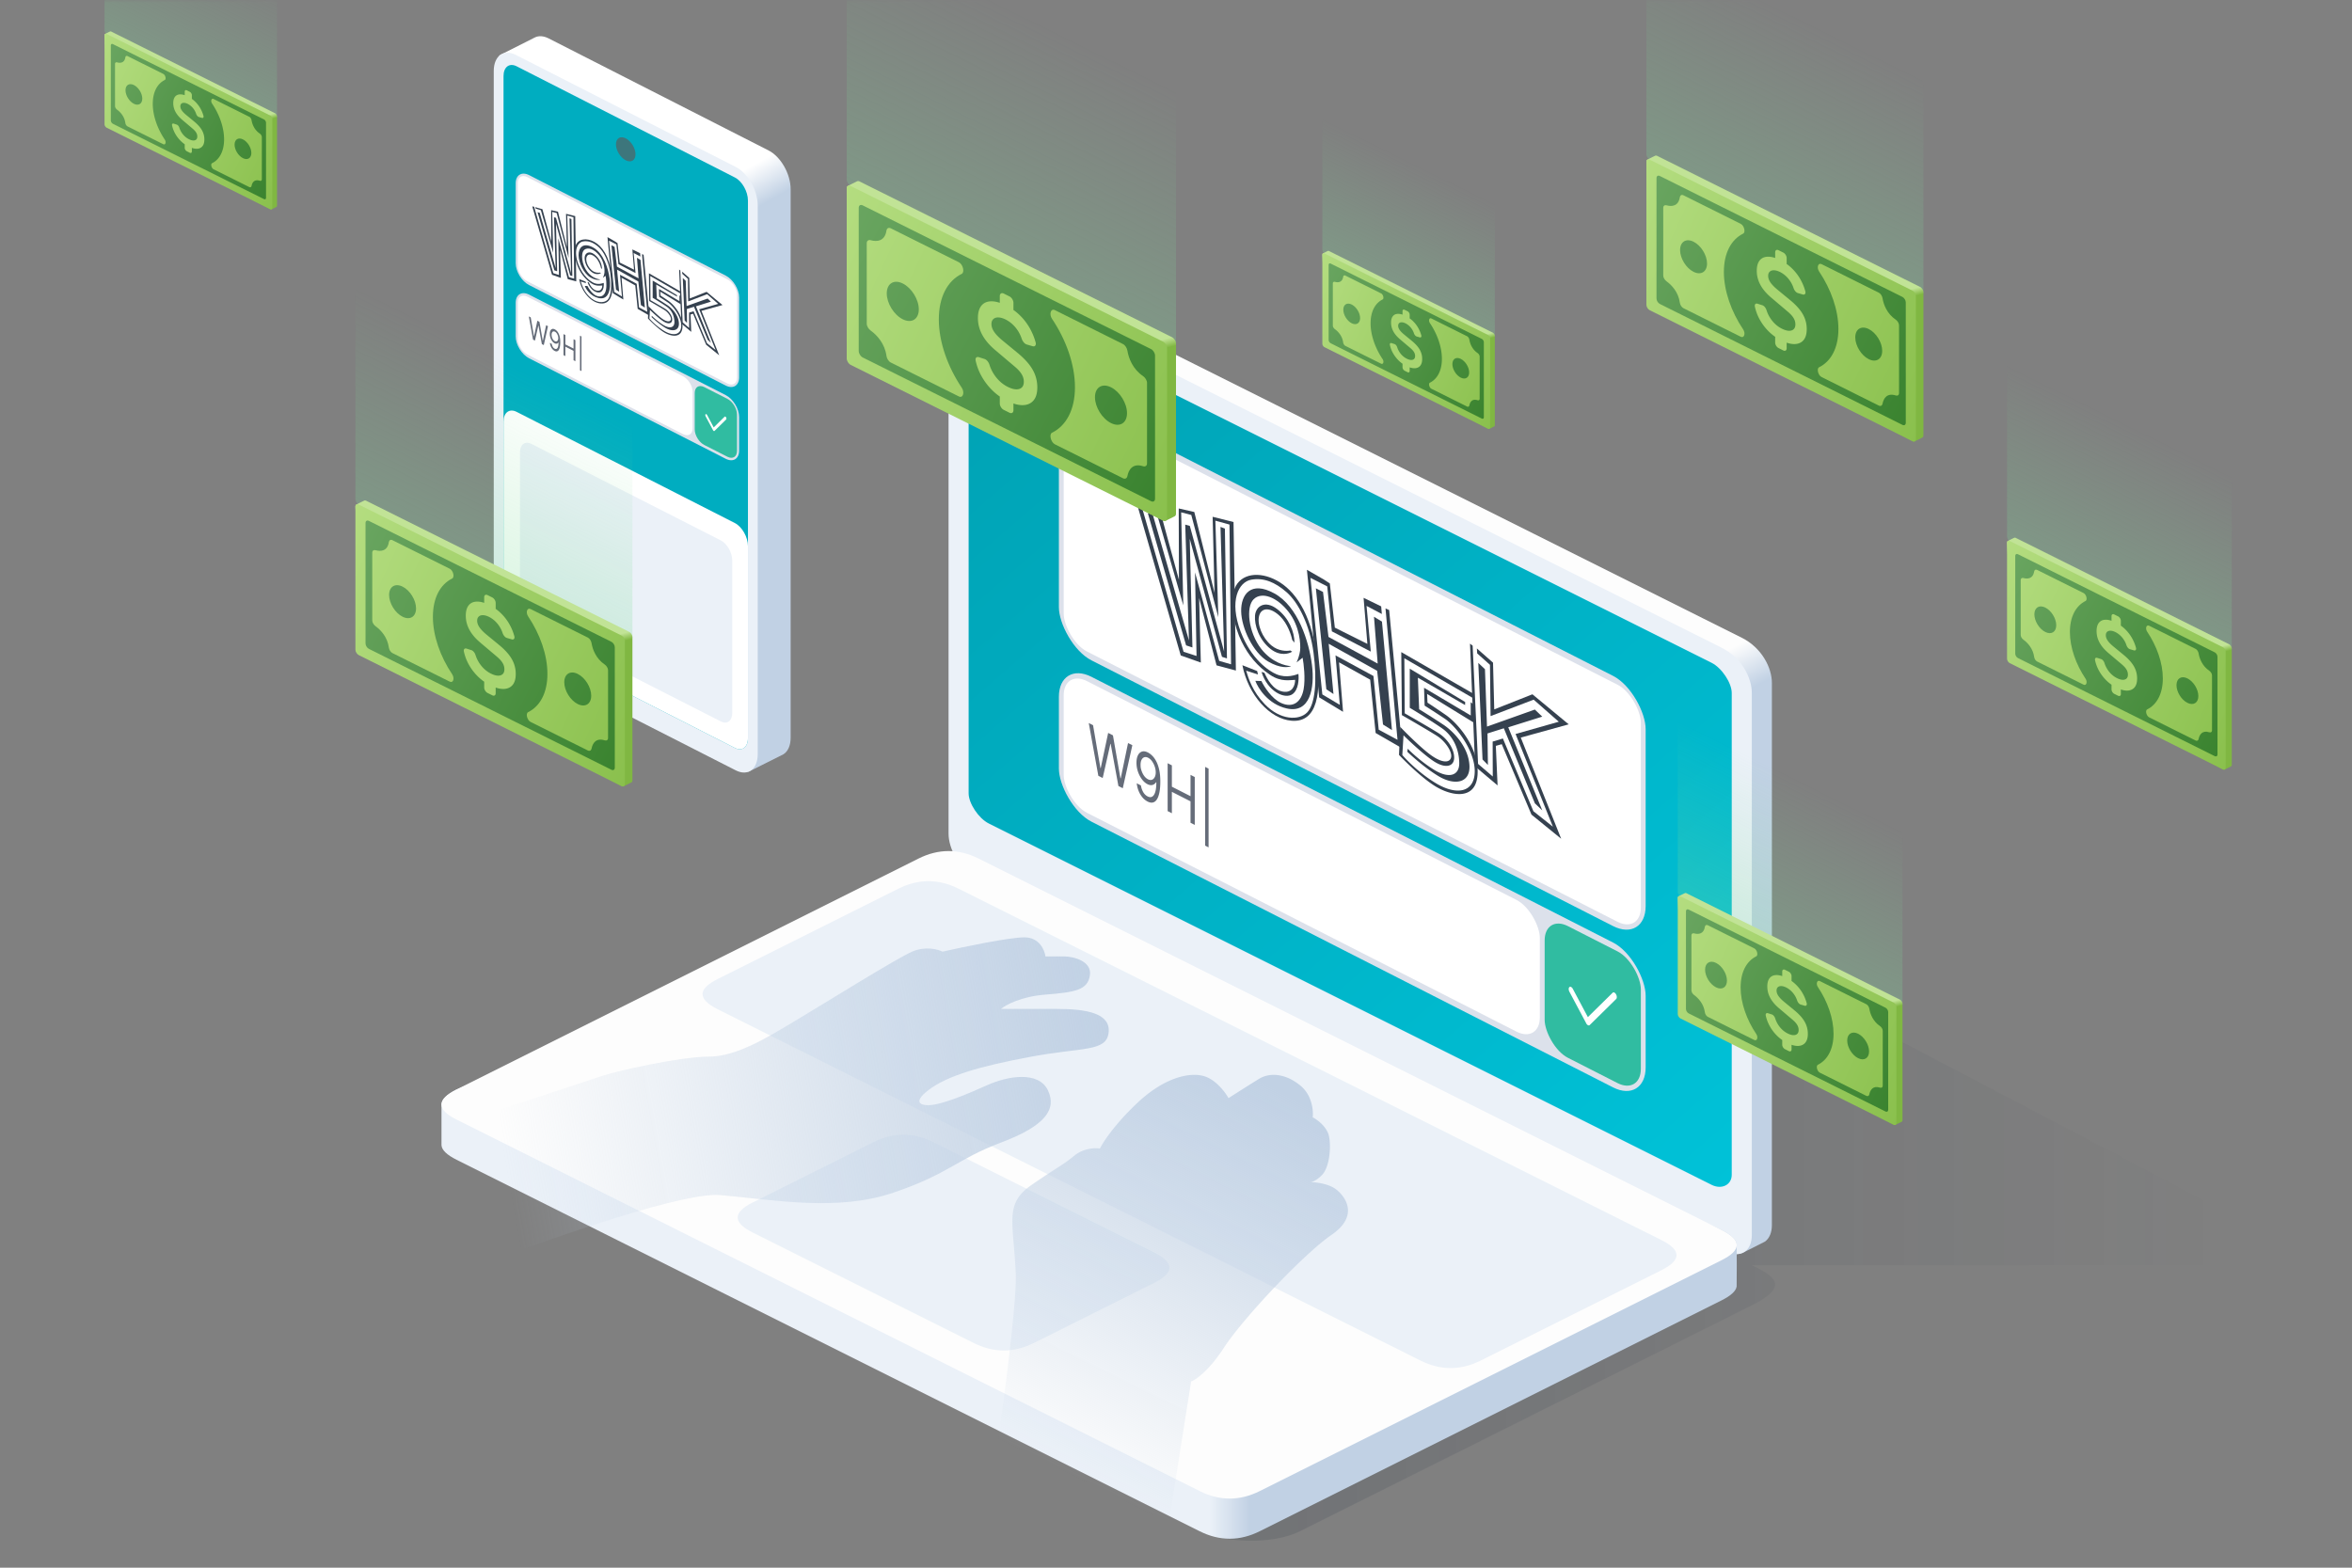 <svg xmlns="http://www.w3.org/2000/svg" width="450" height="300" fill="none"><rect width="100%" height="100%" fill="#808080" stroke="none"/><mask id="a" width="450" height="300" x="0" y="0" maskUnits="userSpaceOnUse" style="mask-type:alpha"><rect width="450" height="300" fill="#000" rx="10"/></mask><g mask="url(#a)"><path fill="url(#b)" d="M253 22.291c0-.248.18-.359.401-.248l32.198 16.054c.221.11.401.4.401.648v25.56c0 .247-.18.358-.401.248l-32.198-16.055a.8.8 0 0 1-.401-.648V22.29z"/><path fill="url(#c)" d="M253 48.747c0-.115.039-.201.103-.248.02-.016.939-.475.964-.483a.32.32 0 0 1 .231.034l31.301 15.606c.221.11.401.4.401.648v17.04c0 .115-.039.2-.103.248-.021.016-.941.475-.967.483a.32.32 0 0 1-.228-.035l-30.404-16.054a.79.79 0 0 1-.401-.648z"/><path fill="url(#d)" d="M253 48.747c0-.248.18-.36.401-.249l31.301 15.606c.222.11.401.401.401.649v17.039c0 .248-.179.359-.401.248l-31.301-15.606a.8.8 0 0 1-.401-.648z"/><path fill="url(#e)" d="M260.223 60.867c0 .991-.718 1.436-1.605.994-.886-.442-1.605-1.603-1.605-2.594s.719-1.435 1.605-.993c.887.442 1.605 1.603 1.605 2.593"/><path fill="url(#f)" d="M281.09 71.271c0 .991-.718 1.436-1.605.994-.886-.442-1.605-1.604-1.605-2.594s.719-1.436 1.605-.994c.887.442 1.605 1.604 1.605 2.594"/><path fill="url(#g)" fill-rule="evenodd" d="M254.605 65.69a.8.8 0 0 1-.401-.65V50.693c0-.248.18-.359.401-.248l28.893 14.405c.222.11.401.4.401.648v14.35c0 .247-.179.358-.401.248zm18.971 7.54c-.313.154-.128.957.29 1.165l6.823 3.402c.222.11.399-.002.442-.224.12-.633.535-1.314 1.566-.983.218.07.4-.035.4-.283v-8.07c0-.248-.182-.535-.4-.683-1.031-.696-1.446-1.79-1.566-2.543-.043-.264-.22-.555-.442-.666l-6.823-3.402c-.418-.208-.603.41-.29.876 1.409 2.1 2.298 4.58 2.298 6.852 0 2.27-.889 3.866-2.298 4.56zm-9.339-17.087c.418.208.603 1.011.291 1.165-1.41.694-2.298 2.29-2.298 4.56s.888 4.752 2.298 6.851c.312.466.127 1.084-.291.876l-6.823-3.402c-.221-.11-.397-.4-.431-.662-.164-1.234-.958-2.093-1.578-2.537-.218-.155-.399-.444-.399-.692v-8.071c0-.248.181-.356.399-.295.62.174 1.414.107 1.578-.963.034-.227.21-.343.431-.232z" clip-rule="evenodd"/><path fill="#a7d571" d="M268.742 70.944a.8.8 0 0 1-.402-.649v-.607c0-.248.18-.359.402-.248l.566.282c.221.11.401.4.401.649v.607c0 .248-.18.359-.401.248zm0-10.155a.79.79 0 0 1-.402-.648v-.607c0-.248.18-.36.402-.249l.566.283c.221.11.401.4.401.648v.608c0 .247-.18.358-.401.248zm.314 9.239a5.7 5.7 0 0 1-1.545-1.126 6.3 6.3 0 0 1-1.119-1.56 5.6 5.6 0 0 1-.47-1.336c-.057-.266.094-.419.312-.35l.588.19c.209.066.403.316.484.574q.188.6.569 1.128.528.72 1.26 1.085.705.352 1.159.21.454-.148.454-.72 0-.399-.215-.754-.216-.362-.693-.764l-1.971-1.669q-1.72-1.455-1.721-3.193 0-.812.346-1.242.353-.435.989-.44.636-.014 1.499.423.8.405 1.426 1.035.63.631 1.045 1.435.301.578.478 1.22c.077.28-.071.455-.297.389l-.599-.177c-.215-.063-.418-.326-.506-.594a3.4 3.4 0 0 0-.78-1.294 3.1 3.1 0 0 0-.784-.594q-.414-.213-.744-.225-.33-.02-.523.158-.192.17-.193.507 0 .374.267.774.273.402.858.884l1.471 1.21q1.062.872 1.528 1.694.471.82.471 1.79 0 .85-.38 1.302-.381.451-1.068.47-.687.013-1.596-.44"/><path fill="url(#h)" d="M248.721 293.018c-5.764 2.882-15.369 1.921-19.211 0l105.66-108.542C348.51 191.146 435.467 237 435.467 237c4 2.5 3 5.109-1 5.109H335.17c3.842 1.921 7.684 3.842 0 7.684z" opacity=".15"/><path fill="url(#i)" d="m333.249 122.041-142.161-71.08q-2.772-1.387-4.211-.773c-.071.03-3.981 1.986-4.047 2.023q-1.347.766-1.347 3.552c0 33.62 3.842 99.513 3.842 101.818 0 2.882 1.921 6.724 5.763 8.645s134.476 71.08 138.319 73.001c1.771.886 3.134.955 4.089.49.113-.055 4.062-2.039 4.164-2.108.901-.618 1.352-1.788 1.352-3.184V130.686c0-2.882-1.921-6.724-5.763-8.645"/><path fill="#ebf1f8" d="M187.246 52.881q-5.763-2.88-5.763 2.882v103.739c0 2.882 1.921 6.724 5.763 8.645l142.161 71.08c3.842 1.921 5.763 0 5.763-2.881V132.607c0-2.882-1.921-6.724-5.763-8.645l-142.161-71.08z"/><path fill="url(#j)" d="M185.324 59.605c0-1.921 1.922-2.882 3.843-1.921l138.318 69.159c1.921.961 3.842 3.842 3.842 5.763v92.213c0 1.921-1.921 2.881-3.842 1.921l-138.318-69.16c-1.921-.96-3.843-3.842-3.843-5.763z"/><rect width="126" height="27.72" fill="#dce1eb" rx="7" transform="matrix(.891 .454 0 1 202.592 126.342)"/><rect width="102.246" height="25.2" fill="#fff" rx="5" transform="matrix(.891 .454 0 1 203.512 128.071)"/><rect width="20.656" height="25.2" fill="#30bca1" rx="5" transform="matrix(.891 .454 0 1 295.535 174.959)"/><path fill="#fff" fill-rule="evenodd" d="M309.188 190.271c.188.331.2.736.029.905l-5.062 4.981c-.085.083-.203.096-.329.036a.8.8 0 0 1-.335-.355l-3.221-6.051c-.18-.338-.18-.737 0-.891s.471-.006.651.331l2.881 5.413 4.736-4.662c.172-.169.463-.038.65.293" clip-rule="evenodd"/><path fill="#656c79" d="m210.14 148.458-1.83-10.096.823.419 1.399 8.176.065.034 1.425-6.738.915.467 1.425 8.189.065.033 1.399-6.751.823.42-1.83 8.231-.836-.426-1.478-8.055-.052-.027-1.477 6.55zm9.532-4.432q.411.214.823.634t.752 1.081q.339.656.546 1.598.205.941.205 2.204 0 1.22-.169 2.083-.168.86-.484 1.347-.314.489-.765.594-.447.108-1.013-.18a3.2 3.2 0 0 1-1.003-.816 4.7 4.7 0 0 1-.719-1.221 5.3 5.3 0 0 1-.356-1.456l.797.406q.108.685.428 1.261.324.572.853.841.775.395 1.222-.303.451-.696.451-2.388l-.052-.026q-.183.282-.435.427a1.04 1.04 0 0 1-.558.136 1.55 1.55 0 0 1-.654-.186q-.575-.292-1.055-.927a5.4 5.4 0 0 1-.765-1.468 5.3 5.3 0 0 1-.284-1.72q0-.84.274-1.399.278-.561.778-.722.503-.16 1.183.2m0 .984q-.412-.21-.742-.096-.327.11-.52.487-.189.373-.189.946c0 .573.061.761.183 1.136q.186.56.506 1.001.324.438.736.647.31.159.578.129a.8.8 0 0 0 .467-.222q.203-.192.317-.505.115-.318.115-.725 0-.537-.19-1.104a3.8 3.8 0 0 0-.516-1.023 2.1 2.1 0 0 0-.745-.671m3.729 10.205v-9.164l.811.413v4.081l3.568 1.818v-4.08l.81.412v9.164l-.81-.413v-4.098l-3.568-1.819v4.099zm7.832-8.126v15.069l-.654-.333v-15.069z"/><rect width="126" height="47.88" fill="#dce1eb" rx="7" transform="matrix(.891 .454 0 1 202.592 75.312)"/><rect width="123.934" height="45.36" fill="#fff" rx="5" transform="matrix(.891 .454 0 1 203.512 77.041)"/><path fill="#35414f" d="m281.758 123.553-.507-.38.975 23.499 4.3 3.628-.333-7.567 1.131-.326 5.687 13.481 5.683 4.618-7.728-19.36 9.169-2.534-6.941-5.748-7.305 2.885-.232-8.944-3.093-2.717.061.947 2.446 2.187.119 9.811 8.241-3.145 4.806 4.226-8.269 2.345 7.144 17.743-3.725-2.955-5.842-13.923-1.961.59.024 6.685-2.814-2.417z"/><path fill="#35414f" d="m283.648 145.338-.811-18.48 1.275 1.204.389 10.983 9.159-3.26 1.414 1.354-6.504 2.039 6.51 15.906-1.414-1.354-5.943-14.362-3.129.988.084 6.033zM268.1 124.787l13.74 7.933-.008.871-13.144-7.622.076 10.537c1.49.847 4.862 2.789 6.431 3.77 1.962 1.227 3.14 3.372 3.02 4.894-.12 1.521-1.693 1.979-3.987.45-1.835-1.222-4.563-3.781-5.698-4.908l-.229 3.77c.879 1.046 3.41 3.599 6.503 5.444 3.867 2.306 7.279 1.764 7.352-2.23s-3.53-8.688-5.701-10.14a170 170 0 0 0-3.888-2.524l-.109-3.419 8.937 5.306-.011-2.543.507.38.143 3.564-8.988-5.525.072 1.673c.287.179 1.37.888 3.415 2.292 2.556 1.754 6.476 6.46 6.164 11.462-.312 5.003-4.973 4.124-8.022 2.281-2.439-1.475-5.688-4.642-7.008-6.042l.227-5.369c1.291 1.35 4.321 4.356 6.114 5.577 2.241 1.526 3.531 1.205 3.647.119s-1.206-2.945-2.571-3.862c-1.093-.733-5.035-3.022-6.869-4.075z"/><path fill="#35414f" d="m280.304 134.922.023-.581-10.601-6.377v7.483c1.279.769 4.299 2.626 6.148 3.907 2.311 1.601 3.29 4.248 3.32 6.647s-1.915 3.061-4.718 1.371c-2.243-1.352-4.362-3.291-5.142-4.091l-.076.578c1.013.978 3.634 3.287 6.017 4.702 2.979 1.768 6.032 1.36 5.87-2.06s-2.899-6.416-4.948-7.791a160 160 0 0 0-4.676-2.986l-.243-6.038zm-30.255-25.887 3.208 1.849 1.173.765.959 8.459 6.226 3.11-.726-8.815 3.367 1.636.127 1.457-2.928-1.549.816 8.745-7.452-3.876-.888-8.602-3.209-1.631 2.273 22.306 3.346 1.998-.826-9.472 7.258 3.943 1.012 10.277 3.595 1.934-2.299-25.14.702.314 2.497 26.454-5.082-2.927-1.049-10.206-5.959-3.319.773 9.47-4.573-2.765z"/><path fill="#35414f" d="m251.76 112.579 1.368.698 1.046 8.607 9.414 5.103-.707-8.959 1.524.922 1.917 20.768-1.717-1.073-1.118-10.281-9.272-5.171.913 9.62-1.366-.916zm-6.332 19.771c-1.928-.354-2.973-2.422-3.508-3.602l-.562-.164c1.197 3.817 4.484 5.262 5.915 4.262 1.193-.833 1.262-2.937 1.148-3.886-.454.155-2.239.891-4.178.082-1.509-.631-4.876-2.921-6.865-8.144-2.27-5.959-.383-9.53 1.998-9.961 2.38-.43 4.559.44 6.796 2.402s4.419 6.182 5.142 11.575c.722 5.392.311 9.891-1.237 11.438-1.547 1.548-5.107 1.504-8.073-1.572-2.373-2.46-3.142-4.97-3.587-6.438l2.267.728-.153-.658-2.826-1.11c1.095 5.664 5.221 10.3 9.432 10.625 4.913.379 5.795-5.332 4.705-12.996s-4.133-11.977-7.551-13.833-6.913-1.316-8.05 1.48-.07 7.409 1.313 10.215c1.283 2.603 2.969 4.674 5.455 6.354 2.146 1.449 3.926.951 4.784.955.015.897-.437 2.601-2.365 2.248"/><path fill="#35414f" d="m240.179 130.289 1.162.038c.507 1.058 1.966 3.377 3.749 4.191 2.228 1.018 3.86-.091 4.325-2.619.371-2.022.028-4.867-.19-6.036l-1.154.906c.186-.405.581-1.434.674-2.302.116-1.086-.009-4.578-2.238-7.412s-5.091-3.871-6.638-2.396-1.047 6.359 1.477 9.565c2.02 2.566 4.628 3.227 5.679 3.238-.496.274-2.07.484-4.397-.871-2.909-1.693-5.102-6.415-5.16-9.613-.058-3.199 1.836-5.898 6.341-3.425s6.627 9.153 7.201 13.676-.406 9.359-4.837 8.342c-3.545-.814-5.473-3.86-5.994-5.282"/><path fill="#35414f" d="M244.344 116.549c2.292 1.746 3.324 4.395 3.323 6.429l-.436-.523c-.179-.926-.89-3.124-2.301-4.507-1.763-1.728-3.56-1.787-4.016-.131s.612 4.234 2.307 5.67c1.357 1.148 2.991 1.139 3.639.991l.367.229c-.62.416-2.309.898-4.101-.497-2.239-1.744-3.163-4.608-3.005-6.419s1.932-2.988 4.223-1.242M218.12 95.825l-.804-.172.034.146 8.557 29.632 3.844 1.36-.328-12.361 3.334 12.896 3.701.993-.453-28.422-3.997-1.003.362 14.543-3.868-15.456-2.981-.68.041 13.661-3.843-14.075-3.15-.903.271.663 2.21.654 5.349 18.556-.412-17.814 1.939.5 5.171 19.567-.564-18.472 2.701.742.301 26.746-2.269-.655-4.622-16.934.286 15.992-2.481-.807z"/><path fill="#35414f" d="m219.61 98.198.94.249 6.932 24.129-.716-22.182.88.247 6.56 24.044-.691-23.852.838.318.395 24.859-.957-.321-6.162-22.579.514 20.795-1.211-.403z"/><path fill="url(#k)" d="M175.719 171.989q5.763-2.881 11.527 0c3.842 1.921 138.318 61.475 142.16 63.396q2.634 1.317 2.861 2.634c.028.165.028 8.014 0 8.179q-.227 1.317-2.861 2.634l-88.37 44.185q-5.763 2.882-11.526 0l-142.161-71.08q-2.787-1.394-2.879-2.787c-.004-.063-.004-7.811 0-7.874q.091-1.393 2.879-2.787c3.074-1.536 60.194-22.412 88.37-36.5"/><path fill="#fdfdfd" d="M187.246 164.305q-5.764-2.883-11.527 0l-88.37 44.185q-5.763 2.881 0 5.763l142.161 71.08q5.763 2.882 11.526 0l88.37-44.185q5.763-2.882 0-5.763z"/><path fill="#ebf1f8" d="M183.404 170.068q-5.764-2.881-11.527 0l-34.58 17.29q-5.763 2.882 0 5.763l134.477 67.238q5.763 2.882 11.526 0l34.58-17.29q5.763-2.882 0-5.763zm-4.803 48.508q-5.764-2.881-11.527 0l-23.053 11.527q-5.763 2.882 0 5.763l42.264 21.132q5.763 2.882 11.527 0l23.053-11.527q5.763-2.881 0-5.763z"/><path fill="url(#l)" d="M194.339 243.682c.358 8.087-5.549 47.36-5.549 47.36l34.529 2.301 4.572-28.985c.895-.306 3.4-2.022 6.263-6.433 3.579-5.513 15.211-17.919 20.579-21.594s2.684-7.352.895-8.73c-1.432-1.103-3.877-1.378-4.921-1.378.298 0 1.163-.276 2.237-1.379 1.342-1.378 1.789-5.054 1.342-7.351-.358-1.838-2.237-3.216-3.132-3.676.149-1.225-.089-4.135-2.237-5.973-2.684-2.297-5.815-2.757-8.052-1.378a461 461 0 0 0-5.816 3.675c-.596-1.072-2.326-3.4-4.473-4.135-2.685-.919-7.606 0-12.974 5.054-4.295 4.044-6.561 7.505-7.158 8.73-.894-.153-3.131-.092-4.921 1.379-2.237 1.837-2.684 1.837-8.052 5.513-5.369 3.676-3.579 6.892-3.132 17"/><path fill="url(#m)" d="M137.812 228.693c-8.235-.73-40.824 11.5-40.824 11.5l-1.343-27.868s17.52-5.735 19.668-6.466c2.685-.913 14.891-3.655 20.261-3.655s11.188-3.653 16.559-6.85c5.37-3.196 19.244-11.873 22.376-13.243 2.507-1.096 4.923-.456 5.818 0 4.028-.913 12.8-2.739 15.664-2.739s3.879 2.435 4.028 3.653h3.58c1.79 0 5.371.913 4.923 3.653s-2.685 3.196-8.503 3.653c-4.654.365-7.608 1.979-8.503 2.74h10.741c5.818 0 10.293.913 9.845 4.566s-4.922 2.74-14.768 4.567-16.111 3.653-19.692 6.393-.895 3.196 1.343 2.74c2.238-.457 5.818-1.827 9.846-3.654s9.846-2.739 11.636.914-.448 6.849-8.951 10.046-9.846 5.936-20.587 9.589-22.824 1.375-33.117.461"/><path fill="url(#n)" d="M95.517 13.606c0-1.467-.567-2.548.212-3.104.1-.07 6.502-3.282 6.611-3.336.721-.355 1.637-.32 2.634.187l42.088 21.445c2.324 1.184 4.209 4.494 4.209 7.393V141.16c0 1.543-.534 2.659-1.385 3.186-.081.051-6.464 3.245-6.55 3.284-.712.323-1.604-.773-2.572-1.266l-35.79-23.544c-2.324-1.185-4.209-4.495-4.209-7.393l-5.248-101.82z"/><path fill="#ebf1f8" d="M94.467 13.606c0-2.898 1.885-4.288 4.21-3.104l42.087 21.445c2.324 1.185 4.209 4.494 4.209 7.393v104.97c0 2.899-1.885 4.289-4.209 3.104L98.676 125.97c-2.324-1.185-4.209-4.495-4.209-7.393z"/><path fill="#00adc0" d="M96.338 14.559c0-1.74 1.121-2.578 2.505-1.873l41.754 21.275c1.383.705 2.505 2.686 2.505 4.425v102.87c0 1.739-1.122 2.578-2.505 1.873l-41.754-21.275c-1.384-.705-2.505-2.686-2.505-4.425z"/><path fill="#fff" d="M96.338 80.69c0-1.74 1.121-2.578 2.505-1.873l41.754 21.275c1.383.705 2.505 2.686 2.505 4.425v36.739c0 1.74-1.122 2.578-2.505 1.873l-41.754-21.275c-1.384-.705-2.505-2.686-2.505-4.425v-36.74z"/><path fill="#ebf1f8" d="M99.487 86.573c0-1.51.974-2.238 2.176-1.626l36.259 18.475c1.202.612 2.176 2.333 2.176 3.843v29.171c0 1.51-.974 2.238-2.176 1.626l-36.259-18.475c-1.202-.612-2.176-2.333-2.176-3.843v-29.17z"/><path fill="#dce1eb" d="M98.666 57.958c0-1.592 1.15-2.297 2.57-1.574l37.607 19.224c1.419.723 2.57 2.6 2.57 4.194v6.414c0 1.593-1.151 2.298-2.57 1.575l-37.607-19.225c-1.42-.723-2.57-2.6-2.57-4.193z"/><path fill="#fff" d="M99.07 57.894c0-1.138.822-1.642 1.836-1.125l29.774 15.233c1.014.517 1.835 1.858 1.835 2.996v6.954c0 1.138-.821 1.642-1.835 1.125l-29.774-15.233c-1.014-.517-1.835-1.858-1.835-2.996v-6.954z"/><path fill="#30bca1" d="M132.92 75.204c0-1.138.822-1.642 1.835-1.125l4.418 2.25c1.013.517 1.835 1.858 1.835 2.996v6.955c0 1.137-.822 1.64-1.835 1.124l-4.418-2.25c-1.013-.517-1.835-1.858-1.835-2.996z"/><path fill="#fff" fill-rule="evenodd" d="M138.921 79.873c.082.146.088.324.012.398l-2.224 2.189c-.037.037-.09.043-.145.016a.36.36 0 0 1-.147-.156l-1.416-2.66c-.079-.148-.079-.323 0-.39.079-.069.207-.004.286.145l1.266 2.378 2.082-2.048c.075-.074.203-.017.286.128" clip-rule="evenodd"/><path fill="#656c79" d="m101.983 64.989-.804-4.437.362.184.615 3.593.028.015.626-2.961.403.205.626 3.599.028.014.615-2.966.362.184-.804 3.618-.368-.188-.649-3.54-.023-.011-.649 2.878zm4.189-1.948q.182.095.362.279.181.184.331.475.149.288.239.702.091.414.091.968a5 5 0 0 1-.075.916q-.073.379-.212.592a.55.55 0 0 1-.336.261q-.198.048-.446-.08a1.4 1.4 0 0 1-.44-.358 2 2 0 0 1-.316-.536 2.3 2.3 0 0 1-.157-.64l.35.178q.048.302.189.554a.9.9 0 0 0 .374.37q.34.173.538-.133t.198-1.05l-.023-.011a.6.6 0 0 1-.191.188.46.46 0 0 1-.246.06.7.7 0 0 1-.287-.082 1.4 1.4 0 0 1-.464-.408 2.3 2.3 0 0 1-.336-.645 2.3 2.3 0 0 1-.125-.756q0-.37.121-.614a.58.58 0 0 1 .342-.318q.22-.07.519.088m0 .433q-.18-.093-.326-.043a.4.4 0 0 0-.228.214.9.9 0 0 0-.083.416 1.62 1.62 0 0 0 .303.94.9.9 0 0 0 .323.284.45.45 0 0 0 .254.056.35.35 0 0 0 .205-.097.6.6 0 0 0 .14-.222 1 1 0 0 0 .05-.319 1.5 1.5 0 0 0-.083-.485 1.7 1.7 0 0 0-.227-.45.9.9 0 0 0-.328-.294m1.639 4.484v-4.027l.357.182v1.793l1.568.799v-1.793l.356.181v4.027l-.356-.181v-1.801l-1.568-.8v1.802zm3.442-3.571v6.623l-.287-.147v-6.622z"/><path fill="#dce1eb" d="M98.666 35.086c0-1.593 1.15-2.297 2.57-1.574l37.607 19.224c1.419.723 2.57 2.6 2.57 4.194v15.274c0 1.592-1.151 2.297-2.57 1.574l-37.607-19.224c-1.42-.723-2.57-2.6-2.57-4.194z"/><path fill="#fff" d="M99.07 35.023c0-1.138.822-1.642 1.836-1.125l38.267 19.56c1.013.517 1.835 1.858 1.835 2.996v15.814c0 1.138-.822 1.641-1.835 1.125l-38.267-19.56c-1.014-.517-1.835-1.858-1.835-2.996V35.022z"/><path fill="#35414f" d="m130.162 51.755-.223-.167.428 10.327 1.89 1.595-.146-3.326.497-.143 2.499 5.925 2.498 2.03-3.397-8.51 4.03-1.113-3.05-2.526-3.211 1.268-.102-3.93-1.359-1.195.027.416 1.075.962.052 4.311 3.622-1.382 2.112 1.858-3.634 1.03 3.139 7.798-1.637-1.3-2.567-6.118-.862.26.011 2.937-1.237-1.062z"/><path fill="#35414f" d="m130.992 61.33-.356-8.122.56.529.171 4.827 4.025-1.433.622.595-2.859.896 2.861 6.99-.621-.595-2.612-6.311-1.375.434.037 2.651-.453-.462zm-6.832-9.032 6.038 3.486-.004.383-5.776-3.35.033 4.63c.655.373 2.137 1.227 2.827 1.658.862.539 1.38 1.482 1.327 2.15-.053.67-.744.87-1.752.199-.807-.538-2.006-1.662-2.504-2.158l-.101 1.657c.386.46 1.498 1.582 2.858 2.393 1.699 1.013 3.199.775 3.231-.98s-1.552-3.819-2.506-4.456a76 76 0 0 0-1.708-1.11l-.048-1.502 3.927 2.331-.005-1.117.223.167.063 1.566-3.95-2.428.032.736c.126.078.602.39 1.501 1.007 1.123.77 2.846 2.839 2.709 5.037s-2.186 1.812-3.526 1.002c-1.072-.648-2.5-2.04-3.08-2.655l.1-2.36c.567.594 1.899 1.915 2.687 2.451.985.671 1.552.53 1.603.053s-.53-1.295-1.13-1.697c-.481-.323-2.213-1.329-3.019-1.791z"/><path fill="#35414f" d="m129.523 56.752.01-.255-4.659-2.803v3.289c.562.337 1.889 1.154 2.702 1.717 1.016.703 1.446 1.867 1.459 2.92.013 1.055-.841 1.346-2.073.604-.986-.595-1.918-1.447-2.26-1.799l-.034.255c.446.43 1.598 1.444 2.645 2.066 1.309.777 2.651.597 2.58-.906s-1.275-2.819-2.175-3.423a70 70 0 0 0-2.055-1.313l-.107-2.653zm-13.297-11.377 1.41.813.515.336.422 3.717 2.736 1.367-.319-3.874 1.48.719.056.64-1.287-.68.358 3.843-3.275-1.704-.39-3.78-1.41-.717.999 9.803 1.471.879-.364-4.163 3.19 1.733.445 4.516 1.58.85-1.011-11.049.309.138 1.097 11.626-2.233-1.286-.461-4.485-2.619-1.459.34 4.162-2.01-1.215z"/><path fill="#35414f" d="m116.978 46.932.601.307.46 3.783 4.137 2.243-.311-3.938.67.405.843 9.128-.755-.472-.491-4.518-4.075-2.273.401 4.228-.6-.403zm-2.782 8.688c-.848-.155-1.307-1.064-1.542-1.582l-.247-.072c.526 1.677 1.97 2.312 2.6 1.873.524-.366.554-1.291.504-1.708-.2.068-.984.392-1.836.036-.663-.277-2.143-1.284-3.017-3.58-.998-2.618-.168-4.187.878-4.377s2.004.194 2.987 1.056 1.942 2.717 2.259 5.087c.318 2.37.137 4.347-.543 5.027s-2.245.66-3.548-.691c-1.043-1.081-1.381-2.184-1.576-2.83l.996.32-.067-.289-1.243-.488c.482 2.49 2.295 4.527 4.146 4.67 2.159.166 2.547-2.343 2.067-5.712-.479-3.368-1.816-5.263-3.318-6.079s-3.038-.578-3.538.65c-.499 1.23-.031 3.256.577 4.49.564 1.144 1.305 2.054 2.397 2.792.943.637 1.726.418 2.103.42.007.394-.192 1.143-1.039.988z"/><path fill="#35414f" d="m111.889 54.715.511.017c.222.465.864 1.484 1.647 1.842.979.447 1.697-.04 1.901-1.151.163-.889.012-2.14-.084-2.653l-.507.398c.082-.178.256-.63.296-1.012.051-.477-.004-2.011-.983-3.257-.98-1.245-2.238-1.701-2.917-1.053-.68.648-.461 2.795.649 4.204.887 1.127 2.033 1.418 2.495 1.422-.218.121-.909.213-1.932-.382-1.278-.744-2.242-2.82-2.268-4.225-.025-1.406.807-2.592 2.787-1.505 1.98 1.086 2.912 4.022 3.165 6.01.252 1.988-.179 4.113-2.126 3.666-1.558-.357-2.405-1.696-2.634-2.32z"/><path fill="#35414f" d="M113.719 48.677c1.008.767 1.461 1.931 1.461 2.825l-.192-.23c-.079-.407-.391-1.372-1.011-1.98-.775-.76-1.565-.786-1.765-.058-.201.728.269 1.86 1.014 2.492.596.504 1.314.5 1.599.435l.161.101c-.272.183-1.015.395-1.802-.218-.984-.767-1.39-2.025-1.321-2.822.07-.795.849-1.313 1.856-.545m-11.525-9.108-.353-.076.015.065 3.76 13.022 1.69.598-.144-5.432 1.465 5.667 1.626.436-.199-12.49-1.756-.44.159 6.39-1.7-6.792-1.31-.299.018 6.003-1.689-6.185-1.384-.397.119.291.971.288 2.351 8.155-.181-7.829.852.22 2.273 8.599-.249-8.118 1.187.326.133 11.754-.998-.288-2.031-7.442.126 7.029-1.09-.355z"/><path fill="#35414f" d="m102.849 40.612.413.11 3.047 10.604-.315-9.749.387.108 2.883 10.567-.304-10.482.368.14.174 10.925-.421-.142-2.708-9.922.226 9.139-.532-.177z"/><path fill="#3d767c" d="M121.59 29.525c0 1.16-.837 1.673-1.87 1.146-1.033-.526-1.871-1.893-1.871-3.052s.838-1.673 1.871-1.146c1.033.526 1.87 1.893 1.87 3.052"/><path fill="url(#o)" d="M162-14.444c0-.473.343-.685.766-.474l61.468 30.649c.423.21.766.765.766 1.238v48.794c0 .473-.343.685-.766.474l-61.468-30.65c-.423-.21-.766-.764-.766-1.237z"/><path fill="url(#p)" d="M162 36.062c0-.22.074-.384.196-.474a81 81 0 0 1 1.842-.92c.124-.036.276-.018.44.063l59.756 29.794c.423.21.766.765.766 1.238v32.53c0 .219-.074.382-.196.473-.04.03-1.797.908-1.846.921a.62.62 0 0 1-.436-.065l-58.044-30.649c-.423-.21-.766-.765-.766-1.238z"/><path fill="url(#q)" d="M162 36.062c0-.473.343-.685.766-.474l59.756 29.793c.423.211.766.765.766 1.238v32.53c0 .472-.343.685-.766.474l-59.756-29.794c-.423-.21-.766-.765-.766-1.237z"/><path fill="url(#r)" d="M175.79 59.202c0 1.891-1.372 2.74-3.065 1.896s-3.064-3.06-3.064-4.952c0-1.89 1.372-2.74 3.064-1.896 1.693.844 3.065 3.06 3.065 4.952"/><path fill="url(#s)" d="M215.627 79.064c0 1.891-1.372 2.74-3.064 1.896-1.693-.843-3.065-3.06-3.065-4.952 0-1.89 1.372-2.74 3.065-1.896s3.064 3.06 3.064 4.952"/><path fill="url(#t)" fill-rule="evenodd" d="M165.064 68.407c-.423-.21-.766-.765-.766-1.238V39.776c0-.473.343-.685.766-.474l55.16 27.501c.423.211.766.765.766 1.238v27.393c0 .473-.343.685-.766.475zm36.217 14.397c-.597.293-.243 1.827.554 2.224l13.026 6.495c.423.21.762-.006.843-.43.231-1.207 1.022-2.507 2.99-1.875.417.134.763-.067.763-.54V73.27c0-.472-.346-1.019-.763-1.301-1.968-1.33-2.759-3.42-2.99-4.856-.081-.505-.42-1.06-.843-1.27l-13.026-6.495c-.797-.398-1.151.783-.554 1.671 2.691 4.008 4.387 8.746 4.387 13.08 0 4.335-1.696 7.382-4.387 8.706zm-17.828-32.622c.797.398 1.151 1.93.554 2.224-2.691 1.325-4.387 4.371-4.387 8.706s1.696 9.072 4.387 13.08c.597.888.243 2.069-.554 1.671l-13.026-6.494c-.423-.211-.757-.765-.824-1.265-.312-2.354-1.829-3.994-3.012-4.842-.415-.297-.76-.848-.76-1.321V46.532c0-.473.345-.68.76-.563 1.183.333 2.7.204 3.012-1.839.067-.433.401-.653.824-.442z" clip-rule="evenodd"/><path fill="#a7d571" d="M192.052 78.438c-.423-.21-.766-.765-.766-1.238v-1.16c0-.472.343-.684.766-.473l1.081.539c.423.21.766.765.766 1.238v1.16c0 .472-.343.684-.766.473zm0-19.385c-.423-.211-.766-.765-.766-1.238v-1.16c0-.473.343-.685.766-.474l1.081.54c.423.21.766.764.766 1.237v1.16c0 .472-.343.685-.766.474zm.6 17.637a10.9 10.9 0 0 1-2.949-2.15 11.9 11.9 0 0 1-2.136-2.979q-.615-1.23-.898-2.55c-.109-.507.18-.799.596-.666l1.122.36c.399.127.77.604.924 1.098a7.5 7.5 0 0 0 1.086 2.152q1.008 1.374 2.407 2.072 1.344.67 2.212.4.867-.282.867-1.372 0-.764-.412-1.442-.411-.69-1.322-1.459l-3.763-3.184q-3.285-2.778-3.285-6.097 0-1.551.661-2.372.672-.828 1.887-.84 1.214-.025 2.862.809a10.5 10.5 0 0 1 2.722 1.975 11 11 0 0 1 1.995 2.74q.576 1.105.912 2.328c.147.535-.135.87-.566.743l-1.143-.337c-.412-.121-.798-.622-.966-1.135a6.5 6.5 0 0 0-1.49-2.47 5.9 5.9 0 0 0-1.496-1.134q-.791-.408-1.421-.43-.628-.035-.997.303-.369.325-.369.967 0 .715.51 1.477.52.77 1.637 1.69l2.808 2.308q2.028 1.666 2.917 3.235.9 1.565.9 3.417 0 1.624-.726 2.485-.727.862-2.039.898-1.312.025-3.047-.84"/><path fill="url(#u)" d="M68 54.468c0-.398.289-.577.644-.4l51.712 25.785c.355.177.644.644.644 1.041v41.049c0 .398-.289.577-.644.399L68.644 96.558c-.355-.177-.644-.644-.644-1.041z"/><path fill="url(#v)" d="M68 96.957c0-.185.062-.323.165-.4a70 70 0 0 1 1.55-.773.52.52 0 0 1 .37.054l50.271 25.064c.355.177.644.643.644 1.041v27.366c0 .185-.062.323-.165.399-.033.025-1.512.764-1.553.775a.52.52 0 0 1-.367-.055l-48.83-25.784c-.356-.177-.645-.644-.645-1.041z"/><path fill="url(#w)" d="M68 96.957c0-.397.289-.576.644-.399l50.271 25.064c.356.178.645.644.645 1.042v27.366c0 .398-.289.576-.645.399l-50.27-25.064c-.356-.178-.645-.644-.645-1.042z"/><path fill="url(#x)" d="M79.601 116.424c0 1.591-1.154 2.305-2.578 1.595s-2.578-2.575-2.578-4.166 1.154-2.305 2.578-1.595 2.578 2.575 2.578 4.166"/><path fill="url(#y)" d="M113.115 133.133c0 1.591-1.154 2.305-2.578 1.595-1.424-.709-2.578-2.575-2.578-4.166 0-1.59 1.154-2.305 2.578-1.595s2.578 2.575 2.578 4.166"/><path fill="url(#z)" fill-rule="evenodd" d="M70.578 124.168c-.356-.178-.644-.644-.644-1.042v-23.045c0-.398.288-.576.644-.399l46.404 23.136c.356.178.644.644.644 1.042v23.045c0 .398-.288.576-.644.399zm30.468 12.111c-.502.247-.205 1.537.466 1.872l10.958 5.463c.356.178.642-.004.71-.361.194-1.016.86-2.109 2.515-1.578.351.113.642-.056.642-.454v-12.963c0-.397-.291-.857-.642-1.095-1.655-1.119-2.321-2.876-2.515-4.085-.068-.424-.354-.891-.71-1.069l-10.958-5.463c-.671-.335-.968.659-.466 1.406 2.264 3.372 3.69 7.357 3.69 11.004s-1.426 6.209-3.69 7.323m-14.998-27.443c.67.334.968 1.624.466 1.871-2.264 1.114-3.69 3.677-3.69 7.323s1.426 7.633 3.69 11.004c.502.748.205 1.741-.466 1.407l-10.958-5.464c-.356-.178-.638-.643-.694-1.064-.263-1.98-1.538-3.36-2.534-4.073-.349-.25-.64-.714-.64-1.112v-12.963c0-.398.291-.572.64-.474.996.28 2.272.172 2.534-1.546.056-.365.338-.55.694-.373z" clip-rule="evenodd"/><path fill="#a7d571" d="M93.282 132.607c-.356-.178-.644-.644-.644-1.042v-.975c0-.398.288-.576.644-.399l.91.453c.355.178.644.644.644 1.042v.975c0 .398-.289.577-.644.399zm0-16.309c-.356-.177-.644-.643-.644-1.041v-.976c0-.397.288-.576.644-.398l.91.453c.355.177.644.644.644 1.041v.976c0 .398-.289.576-.644.399zm.505 14.838a9.2 9.2 0 0 1-2.481-1.808 10 10 0 0 1-1.797-2.506 9 9 0 0 1-.756-2.145c-.091-.428.152-.673.501-.561l.945.302c.335.107.647.509.777.924a6.3 6.3 0 0 0 .914 1.81q.847 1.158 2.025 1.744 1.131.564 1.86.337.73-.238.73-1.155 0-.642-.346-1.213-.346-.58-1.113-1.227l-3.166-2.679q-2.763-2.337-2.763-5.129 0-1.305.556-1.996.566-.696 1.587-.707 1.022-.021 2.408.681a8.8 8.8 0 0 1 2.29 1.661 9.3 9.3 0 0 1 1.678 2.305q.486.93.768 1.96c.123.449-.114.731-.477.624l-.961-.283c-.347-.103-.671-.524-.813-.955a5.5 5.5 0 0 0-1.254-2.079 5 5 0 0 0-1.258-.953q-.666-.342-1.195-.362-.529-.028-.84.255-.31.273-.31.813 0 .602.43 1.244.437.645 1.377 1.42l2.362 1.943q1.707 1.401 2.454 2.721a5.66 5.66 0 0 1 .757 2.875q0 1.366-.61 2.091-.612.725-1.716.755-1.104.02-2.563-.707"/><path fill="url(#A)" d="M315-11.533c0-.397.289-.576.644-.398l51.712 25.784c.355.177.644.644.644 1.041v41.05c0 .397-.289.576-.644.398l-51.712-25.784c-.355-.177-.644-.644-.644-1.041z"/><path fill="url(#B)" d="M315 30.957c0-.185.062-.323.165-.4a67 67 0 0 1 1.549-.773.52.52 0 0 1 .371.054l50.271 25.064c.355.177.644.643.644 1.041V83.31c0 .185-.062.323-.165.4-.033.024-1.512.763-1.553.774a.52.52 0 0 1-.367-.055l-48.83-25.784c-.356-.177-.645-.644-.645-1.041z"/><path fill="url(#C)" d="M315 30.957c0-.398.289-.576.644-.399l50.271 25.064c.356.178.645.644.645 1.042V84.03c0 .398-.289.576-.645.399l-50.271-25.064c-.355-.178-.644-.644-.644-1.042z"/><path fill="url(#D)" d="M326.601 50.424c0 1.59-1.154 2.305-2.578 1.595s-2.578-2.575-2.578-4.166c0-1.59 1.154-2.305 2.578-1.595s2.578 2.575 2.578 4.166"/><path fill="url(#E)" d="M360.115 67.133c0 1.591-1.154 2.305-2.578 1.596s-2.578-2.576-2.578-4.166 1.154-2.306 2.578-1.596 2.578 2.575 2.578 4.166"/><path fill="url(#F)" fill-rule="evenodd" d="M317.578 58.168c-.356-.178-.644-.644-.644-1.042V34.081c0-.398.288-.576.644-.399l46.404 23.136c.356.178.644.644.644 1.042v23.045c0 .398-.288.576-.644.399zm30.468 12.111c-.502.247-.205 1.537.466 1.871l10.958 5.464c.356.178.642-.004.71-.36.194-1.017.86-2.11 2.515-1.579.351.113.642-.056.642-.454V62.258c0-.397-.291-.857-.642-1.095-1.655-1.119-2.321-2.876-2.515-4.085-.068-.424-.354-.891-.71-1.069l-10.958-5.463c-.671-.335-.968.659-.466 1.406 2.264 3.372 3.69 7.357 3.69 11.004s-1.426 6.21-3.69 7.323m-14.998-27.443c.671.334.968 1.624.466 1.87-2.264 1.115-3.69 3.678-3.69 7.325 0 3.646 1.426 7.632 3.69 11.003.502.748.205 1.74-.466 1.407l-10.958-5.464c-.356-.178-.638-.643-.694-1.064-.263-1.98-1.538-3.36-2.534-4.073-.349-.25-.639-.714-.639-1.112V39.765c0-.398.29-.572.639-.474.996.28 2.271.172 2.534-1.546.056-.365.338-.55.694-.373z" clip-rule="evenodd"/><path fill="#a7d571" d="M340.282 66.607c-.356-.178-.644-.644-.644-1.042v-.975c0-.398.288-.576.644-.399l.909.453c.356.178.645.644.645 1.042v.975c0 .398-.289.577-.645.4zm0-16.309c-.356-.177-.644-.644-.644-1.041v-.976c0-.397.288-.576.644-.398l.909.453c.356.178.645.644.645 1.041v.976c0 .398-.289.576-.645.399zm.505 14.838a9.2 9.2 0 0 1-2.481-1.808 10 10 0 0 1-1.797-2.506 9 9 0 0 1-.756-2.146c-.091-.427.152-.672.501-.56l.945.302c.335.107.647.508.777.924q.302.964.914 1.81.848 1.158 2.025 1.744 1.13.564 1.861.337.729-.239.729-1.155 0-.643-.346-1.213-.346-.58-1.113-1.227l-3.166-2.68q-2.763-2.335-2.763-5.128 0-1.305.556-1.996.565-.696 1.587-.707 1.022-.021 2.408.681a8.8 8.8 0 0 1 2.29 1.661 9.2 9.2 0 0 1 1.678 2.305q.486.93.768 1.96c.123.45-.114.731-.477.624l-.961-.283c-.347-.103-.671-.524-.813-.955a5.46 5.46 0 0 0-1.253-2.079 5 5 0 0 0-1.259-.953q-.666-.342-1.195-.362-.529-.03-.839.255-.31.273-.31.813 0 .602.428 1.244.438.645 1.378 1.42l2.362 1.943q1.707 1.4 2.454 2.721a5.66 5.66 0 0 1 .757 2.875q0 1.366-.611 2.09-.61.726-1.715.756-1.104.02-2.563-.707"/><path fill="url(#G)" d="M321 137.379c0-.322.234-.467.523-.323l41.954 20.919c.289.144.523.522.523.845v33.304c0 .323-.234.467-.523.324l-41.954-20.92a1.03 1.03 0 0 1-.523-.845z"/><path fill="url(#H)" d="M321 171.852c0-.15.051-.262.134-.324a51 51 0 0 1 1.257-.628.42.42 0 0 1 .3.044l40.786 20.335c.289.144.523.522.523.845v22.203c0 .15-.051.261-.134.323-.027.02-1.226.62-1.26.629a.42.42 0 0 1-.297-.045l-39.618-20.919a1.03 1.03 0 0 1-.522-.845z"/><path fill="url(#I)" d="M321 171.852c0-.323.234-.468.523-.324l40.786 20.335c.288.144.522.523.522.845v22.203c0 .323-.234.468-.522.324L321.523 194.9c-.289-.144-.523-.523-.523-.845z"/><path fill="url(#J)" d="M330.412 187.646c0 1.29-.936 1.87-2.092 1.294-1.155-.576-2.091-2.089-2.091-3.38s.936-1.87 2.091-1.294 2.092 2.089 2.092 3.38"/><path fill="url(#K)" d="M357.602 201.202c0 1.291-.936 1.871-2.091 1.295s-2.092-2.09-2.092-3.38.937-1.871 2.092-1.295 2.091 2.09 2.091 3.38"/><path fill="url(#L)" fill-rule="evenodd" d="M323.091 193.929c-.288-.144-.522-.523-.522-.845v-18.697c0-.323.234-.468.522-.324l37.649 18.771c.289.144.523.522.523.845v18.697c0 .322-.234.467-.523.323zm24.719 9.826c-.407.2-.165 1.247.379 1.518l8.891 4.433c.288.144.52-.004.575-.293.157-.824.698-1.711 2.04-1.28.286.091.522-.046.522-.369v-10.517c0-.322-.236-.695-.522-.888-1.342-.908-1.883-2.334-2.04-3.315-.055-.344-.287-.723-.575-.867l-8.891-4.432c-.544-.272-.786.534-.379 1.14 1.837 2.736 2.995 5.97 2.995 8.928s-1.158 5.038-2.995 5.942m-12.167-22.266c.544.272.785 1.318.378 1.518-1.837.904-2.995 2.984-2.995 5.942s1.158 6.192 2.995 8.928c.407.606.166 1.412-.378 1.141l-8.891-4.433c-.289-.144-.517-.522-.563-.863-.213-1.607-1.248-2.727-2.056-3.305-.283-.203-.519-.579-.519-.902v-10.517c0-.323.236-.464.519-.384.808.227 1.843.139 2.056-1.255.046-.296.274-.446.563-.302z" clip-rule="evenodd"/><path fill="#a7d571" d="M341.512 200.776c-.289-.144-.523-.523-.523-.845v-.792c0-.322.234-.467.523-.323l.738.368c.288.144.523.522.523.845v.791c0 .323-.235.468-.523.324zm0-13.232a1.03 1.03 0 0 1-.523-.845v-.791c0-.323.234-.467.523-.324l.738.368c.288.144.523.523.523.845v.792c0 .322-.235.467-.523.323zm.409 12.038a7.5 7.5 0 0 1-2.013-1.466 8.1 8.1 0 0 1-1.458-2.034 7.3 7.3 0 0 1-.613-1.74c-.074-.347.124-.546.407-.455l.766.245c.272.087.526.413.631.75q.245.781.741 1.469.689.938 1.643 1.414.918.458 1.51.273.592-.192.592-.937 0-.52-.281-.983-.282-.471-.903-.996l-2.568-2.174q-2.243-1.895-2.243-4.161 0-1.06.452-1.619.459-.565 1.287-.574.83-.017 1.954.553a7.2 7.2 0 0 1 1.858 1.347 7.5 7.5 0 0 1 1.362 1.87 8 8 0 0 1 .622 1.59c.1.365-.092.594-.386.507l-.78-.23c-.282-.083-.545-.425-.66-.775a4.45 4.45 0 0 0-1.017-1.686 4 4 0 0 0-1.021-.774q-.54-.278-.969-.293-.43-.024-.681.206-.252.222-.252.66 0 .489.348 1.009.355.525 1.117 1.153l1.917 1.576q1.384 1.136 1.991 2.208.614 1.067.614 2.332 0 1.108-.496 1.696-.495.589-1.391.613-.895.017-2.08-.574"/><path fill="url(#M)" d="M384 69.38c0-.323.234-.468.523-.324l41.954 20.919c.289.144.523.522.523.845v33.304c0 .323-.234.467-.523.324l-41.954-20.92a1.03 1.03 0 0 1-.523-.845z"/><path fill="url(#N)" d="M384 103.852c0-.15.051-.262.134-.324a51 51 0 0 1 1.257-.628.42.42 0 0 1 .3.044l40.786 20.335c.289.144.523.522.523.845v22.202c0 .15-.051.262-.134.324-.027.02-1.226.62-1.26.629a.42.42 0 0 1-.297-.045l-39.618-20.919a1.03 1.03 0 0 1-.522-.845z"/><path fill="url(#O)" d="M384 103.852c0-.323.234-.468.523-.324l40.786 20.335c.288.144.522.523.522.845v22.203c0 .323-.234.468-.522.324L384.523 126.9c-.289-.144-.523-.523-.523-.845z"/><path fill="url(#P)" d="M393.412 119.646c0 1.29-.936 1.87-2.091 1.294s-2.092-2.089-2.092-3.38.937-1.87 2.092-1.294 2.091 2.089 2.091 3.38"/><path fill="url(#Q)" d="M420.603 133.202c0 1.291-.937 1.871-2.092 1.295s-2.091-2.09-2.091-3.38.936-1.871 2.091-1.295 2.092 2.09 2.092 3.38"/><path fill="url(#R)" fill-rule="evenodd" d="M386.092 125.929c-.289-.144-.523-.523-.523-.845v-18.697c0-.323.234-.468.523-.324l37.648 18.771c.289.144.523.522.523.845v18.697c0 .322-.234.467-.523.323zm24.719 9.826c-.407.2-.166 1.247.378 1.518l8.891 4.433c.289.144.52-.004.575-.293.158-.824.698-1.711 2.041-1.28.285.091.521-.046.521-.369v-10.517c0-.322-.236-.695-.521-.888-1.343-.908-1.883-2.334-2.041-3.315-.055-.344-.286-.723-.575-.867l-8.891-4.432c-.544-.272-.785.534-.378 1.14 1.836 2.736 2.994 5.97 2.994 8.928s-1.158 5.038-2.994 5.942m-12.168-22.266c.544.272.785 1.318.378 1.518-1.837.904-2.994 2.984-2.994 5.942s1.157 6.192 2.994 8.928c.407.606.166 1.412-.378 1.141l-8.891-4.433c-.289-.144-.517-.522-.562-.863-.214-1.607-1.249-2.727-2.056-3.305-.284-.203-.519-.579-.519-.902v-10.517c0-.323.235-.464.519-.384.807.227 1.842.139 2.056-1.255.045-.296.273-.446.562-.302z" clip-rule="evenodd"/><path fill="#a7d571" d="M404.512 132.775a1.03 1.03 0 0 1-.523-.845v-.791c0-.323.234-.468.523-.324l.738.368c.288.144.523.523.523.845v.792c0 .322-.235.467-.523.323zm0-13.231a1.03 1.03 0 0 1-.523-.845v-.791c0-.323.234-.468.523-.324l.738.368c.288.144.523.522.523.845v.791c0 .323-.235.468-.523.324zm.409 12.038a7.5 7.5 0 0 1-2.013-1.467 8.1 8.1 0 0 1-1.458-2.033 7.4 7.4 0 0 1-.613-1.741c-.074-.346.124-.545.407-.455l.766.246c.272.087.526.412.631.749q.245.782.741 1.469.689.939 1.643 1.415.918.458 1.51.273.592-.193.592-.937 0-.521-.281-.984-.282-.471-.903-.996l-2.568-2.173q-2.243-1.896-2.243-4.162 0-1.058.452-1.619.459-.565 1.287-.573.83-.016 1.954.552a7.2 7.2 0 0 1 1.858 1.348 7.5 7.5 0 0 1 1.362 1.87 8 8 0 0 1 .622 1.59c.1.365-.092.593-.386.507l-.78-.231c-.282-.083-.545-.424-.66-.774a4.45 4.45 0 0 0-1.017-1.686 4 4 0 0 0-1.021-.774q-.54-.278-.969-.293-.43-.024-.681.206-.252.222-.252.66 0 .487.348 1.009.355.523 1.117 1.152l1.917 1.576q1.384 1.137 1.991 2.208.614 1.067.614 2.333 0 1.107-.496 1.696-.495.588-1.391.613-.895.017-2.08-.574"/><path fill="url(#S)" d="M20-19.709c0-.248.18-.359.401-.248L52.6-3.903c.221.11.401.4.401.649v25.558c0 .248-.18.36-.401.249L20.4 6.498a.8.8 0 0 1-.4-.648v-25.56z"/><path fill="url(#T)" d="M20 6.747c0-.115.039-.201.103-.249.02-.015.94-.474.964-.482a.32.32 0 0 1 .231.034l31.3 15.606c.222.11.402.4.402.648v17.04c0 .115-.039.2-.103.248-.02.016-.94.476-.967.483a.32.32 0 0 1-.228-.035L21.298 23.986a.8.8 0 0 1-.401-.648z"/><path fill="url(#U)" d="M20 6.747c0-.248.18-.36.401-.249l31.3 15.606c.222.11.402.401.402.649v17.039c0 .248-.18.359-.401.248l-31.3-15.606a.8.8 0 0 1-.402-.648V6.746z"/><path fill="url(#V)" d="M27.223 18.867c0 .991-.718 1.436-1.605.994-.886-.442-1.605-1.604-1.605-2.594s.718-1.435 1.605-.993 1.605 1.603 1.605 2.593"/><path fill="url(#W)" d="M48.09 29.271c0 .991-.718 1.436-1.605.994-.886-.442-1.605-1.604-1.605-2.594s.719-1.436 1.605-.994c.887.442 1.605 1.604 1.605 2.594"/><path fill="url(#X)" fill-rule="evenodd" d="M21.605 23.69a.8.8 0 0 1-.401-.65V8.693c0-.248.18-.359.401-.248L50.498 22.85c.222.11.401.4.401.648v14.35c0 .247-.18.358-.401.248L21.605 23.689zm18.97 7.54c-.312.154-.127.957.29 1.165l6.824 3.402c.222.11.4-.002.442-.224.12-.633.535-1.314 1.566-.983.218.07.4-.035.4-.283v-8.07c0-.248-.181-.535-.4-.683-1.031-.696-1.446-1.79-1.566-2.543-.042-.264-.22-.555-.442-.666l-6.823-3.402c-.418-.208-.603.41-.29.876 1.41 2.1 2.297 4.58 2.297 6.852 0 2.27-.888 3.866-2.297 4.56zm-9.338-17.087c.418.208.603 1.011.29 1.165-1.409.694-2.297 2.29-2.297 4.56s.888 4.752 2.298 6.851c.312.466.127 1.084-.29.876l-6.824-3.402c-.221-.11-.397-.4-.431-.662-.164-1.233-.958-2.093-1.578-2.537-.218-.155-.399-.444-.399-.692v-8.071c0-.248.181-.356.399-.295.62.174 1.414.107 1.578-.963.034-.227.21-.343.431-.232z" clip-rule="evenodd"/><path fill="#a7d571" d="M35.742 28.944a.8.8 0 0 1-.402-.649v-.607c0-.248.18-.359.402-.248l.566.282c.221.11.401.4.401.648v.608c0 .247-.18.359-.401.248zm0-10.154a.8.8 0 0 1-.402-.649v-.607c0-.248.18-.36.402-.249l.566.283c.221.11.401.4.401.648v.607c0 .248-.18.36-.401.249zm.314 9.238a5.7 5.7 0 0 1-1.545-1.126 6.2 6.2 0 0 1-1.119-1.56 5.6 5.6 0 0 1-.47-1.336c-.057-.266.094-.419.312-.35l.588.19c.209.066.403.316.484.574q.188.6.569 1.128.528.72 1.26 1.085.705.352 1.16.21.453-.148.453-.72a1.43 1.43 0 0 0-.215-.754q-.216-.362-.693-.764l-1.971-1.669q-1.72-1.455-1.721-3.193 0-.812.346-1.242.353-.434.989-.44.636-.014 1.5.423a5.5 5.5 0 0 1 1.425 1.035q.63.631 1.045 1.435.301.58.478 1.22c.077.28-.071.455-.297.389l-.599-.177c-.215-.063-.418-.326-.506-.594a3.4 3.4 0 0 0-.78-1.294 3.1 3.1 0 0 0-.784-.594q-.414-.213-.744-.225-.33-.018-.522.158-.195.17-.194.507 0 .374.267.774.273.402.858.884l1.471 1.21q1.062.872 1.528 1.694.471.82.471 1.79 0 .85-.38 1.302-.381.451-1.068.47-.687.013-1.596-.44"/></g><defs><linearGradient id="b" x1="263.089" x2="253" y1="27.605" y2="48.007" gradientUnits="userSpaceOnUse"><stop stop-color="#80dd9a" stop-opacity="0"/><stop offset="1" stop-color="#80dd9a" stop-opacity=".25"/></linearGradient><linearGradient id="c" x1="284.837" x2="285.061" y1="63.838" y2="64.735" gradientUnits="userSpaceOnUse"><stop stop-color="#c1e396"/><stop offset="1" stop-color="#80b742"/></linearGradient><linearGradient id="d" x1="253" x2="292.372" y1="48.298" y2="66.628" gradientUnits="userSpaceOnUse"><stop stop-color="#b4dd80"/><stop offset="1" stop-color="#8ac04d"/></linearGradient><linearGradient id="e" x1="254.204" x2="289.895" y1="50.243" y2="68.704" gradientUnits="userSpaceOnUse"><stop stop-color="#69a560"/><stop offset="1" stop-color="#3a832f"/></linearGradient><linearGradient id="f" x1="254.204" x2="289.895" y1="50.243" y2="68.704" gradientUnits="userSpaceOnUse"><stop stop-color="#69a560"/><stop offset="1" stop-color="#3a832f"/></linearGradient><linearGradient id="g" x1="254.204" x2="289.895" y1="50.243" y2="68.704" gradientUnits="userSpaceOnUse"><stop stop-color="#69a560"/><stop offset="1" stop-color="#3a832f"/></linearGradient><linearGradient id="h" x1="241.5" x2="424" y1="243" y2="242.5" gradientUnits="userSpaceOnUse"><stop stop-color="#202d3f"/><stop offset="1" stop-color="#202d3f" stop-opacity="0"/></linearGradient><linearGradient id="i" x1="333.249" x2="337.091" y1="123.001" y2="130.686" gradientUnits="userSpaceOnUse"><stop stop-color="#fdfdfd"/><stop offset="1" stop-color="#c1d1e4"/></linearGradient><linearGradient id="j" x1="186.285" x2="332.288" y1="57.684" y2="226.74" gradientUnits="userSpaceOnUse"><stop stop-color="#00a1b3"/><stop offset="1" stop-color="#00c2d8"/></linearGradient><linearGradient id="k" x1="239.115" x2="231.431" y1="292.057" y2="292.057" gradientUnits="userSpaceOnUse"><stop stop-color="#c1d1e4"/><stop offset="1" stop-color="#ebf1f8"/></linearGradient><linearGradient id="l" x1="239.138" x2="202.144" y1="205.919" y2="280.982" gradientUnits="userSpaceOnUse"><stop stop-color="#c1d1e4"/><stop offset="1" stop-color="#c1d1e4" stop-opacity="0"/></linearGradient><linearGradient id="m" x1="212.133" x2="95.874" y1="198.138" y2="218.735" gradientUnits="userSpaceOnUse"><stop stop-color="#c1d1e4"/><stop offset="1" stop-color="#c1d1e4" stop-opacity="0"/></linearGradient><linearGradient id="n" x1="144.328" x2="148.025" y1="31.451" y2="37.963" gradientUnits="userSpaceOnUse"><stop stop-color="#fff"/><stop offset="1" stop-color="#c1d1e4"/></linearGradient><linearGradient id="o" x1="181.261" x2="162" y1="-4.3" y2="34.65" gradientUnits="userSpaceOnUse"><stop stop-color="#80dd9a" stop-opacity="0"/><stop offset="1" stop-color="#80dd9a" stop-opacity=".25"/></linearGradient><linearGradient id="p" x1="222.779" x2="223.207" y1="64.872" y2="66.584" gradientUnits="userSpaceOnUse"><stop stop-color="#c1e396"/><stop offset="1" stop-color="#80b742"/></linearGradient><linearGradient id="q" x1="162" x2="237.164" y1="35.206" y2="70.199" gradientUnits="userSpaceOnUse"><stop stop-color="#b4dd80"/><stop offset="1" stop-color="#8ac04d"/></linearGradient><linearGradient id="r" x1="164.298" x2="232.435" y1="38.92" y2="74.162" gradientUnits="userSpaceOnUse"><stop stop-color="#69a560"/><stop offset="1" stop-color="#3a832f"/></linearGradient><linearGradient id="s" x1="164.298" x2="232.435" y1="38.92" y2="74.162" gradientUnits="userSpaceOnUse"><stop stop-color="#69a560"/><stop offset="1" stop-color="#3a832f"/></linearGradient><linearGradient id="t" x1="164.298" x2="232.435" y1="38.92" y2="74.162" gradientUnits="userSpaceOnUse"><stop stop-color="#69a560"/><stop offset="1" stop-color="#3a832f"/></linearGradient><linearGradient id="u" x1="84.204" x2="68" y1="63.002" y2="95.769" gradientUnits="userSpaceOnUse"><stop stop-color="#80dd9a" stop-opacity="0"/><stop offset="1" stop-color="#80dd9a" stop-opacity=".25"/></linearGradient><linearGradient id="v" x1="119.131" x2="119.491" y1="121.194" y2="122.634" gradientUnits="userSpaceOnUse"><stop stop-color="#c1e396"/><stop offset="1" stop-color="#80b742"/></linearGradient><linearGradient id="w" x1="68" x2="131.233" y1="96.237" y2="125.676" gradientUnits="userSpaceOnUse"><stop stop-color="#b4dd80"/><stop offset="1" stop-color="#8ac04d"/></linearGradient><linearGradient id="x" x1="69.934" x2="127.255" y1="99.361" y2="129.009" gradientUnits="userSpaceOnUse"><stop stop-color="#69a560"/><stop offset="1" stop-color="#3a832f"/></linearGradient><linearGradient id="y" x1="69.934" x2="127.255" y1="99.361" y2="129.009" gradientUnits="userSpaceOnUse"><stop stop-color="#69a560"/><stop offset="1" stop-color="#3a832f"/></linearGradient><linearGradient id="z" x1="69.934" x2="127.255" y1="99.361" y2="129.009" gradientUnits="userSpaceOnUse"><stop stop-color="#69a560"/><stop offset="1" stop-color="#3a832f"/></linearGradient><linearGradient id="A" x1="331.204" x2="315" y1="-2.998" y2="29.769" gradientUnits="userSpaceOnUse"><stop stop-color="#80dd9a" stop-opacity="0"/><stop offset="1" stop-color="#80dd9a" stop-opacity=".25"/></linearGradient><linearGradient id="B" x1="366.131" x2="366.491" y1="55.194" y2="56.634" gradientUnits="userSpaceOnUse"><stop stop-color="#c1e396"/><stop offset="1" stop-color="#80b742"/></linearGradient><linearGradient id="C" x1="315" x2="378.233" y1="30.237" y2="59.676" gradientUnits="userSpaceOnUse"><stop stop-color="#b4dd80"/><stop offset="1" stop-color="#8ac04d"/></linearGradient><linearGradient id="D" x1="316.934" x2="374.255" y1="33.361" y2="63.009" gradientUnits="userSpaceOnUse"><stop stop-color="#69a560"/><stop offset="1" stop-color="#3a832f"/></linearGradient><linearGradient id="E" x1="316.934" x2="374.255" y1="33.361" y2="63.009" gradientUnits="userSpaceOnUse"><stop stop-color="#69a560"/><stop offset="1" stop-color="#3a832f"/></linearGradient><linearGradient id="F" x1="316.934" x2="374.255" y1="33.361" y2="63.009" gradientUnits="userSpaceOnUse"><stop stop-color="#69a560"/><stop offset="1" stop-color="#3a832f"/></linearGradient><linearGradient id="G" x1="334.146" x2="321" y1="144.303" y2="170.888" gradientUnits="userSpaceOnUse"><stop stop-color="#80dd9a" stop-opacity="0"/><stop offset="1" stop-color="#80dd9a" stop-opacity=".25"/></linearGradient><linearGradient id="H" x1="362.484" x2="362.776" y1="191.516" y2="192.684" gradientUnits="userSpaceOnUse"><stop stop-color="#c1e396"/><stop offset="1" stop-color="#80b742"/></linearGradient><linearGradient id="I" x1="321" x2="372.302" y1="171.268" y2="195.152" gradientUnits="userSpaceOnUse"><stop stop-color="#b4dd80"/><stop offset="1" stop-color="#8ac04d"/></linearGradient><linearGradient id="J" x1="322.569" x2="369.075" y1="173.802" y2="197.856" gradientUnits="userSpaceOnUse"><stop stop-color="#69a560"/><stop offset="1" stop-color="#3a832f"/></linearGradient><linearGradient id="K" x1="322.569" x2="369.075" y1="173.802" y2="197.856" gradientUnits="userSpaceOnUse"><stop stop-color="#69a560"/><stop offset="1" stop-color="#3a832f"/></linearGradient><linearGradient id="L" x1="322.569" x2="369.075" y1="173.802" y2="197.856" gradientUnits="userSpaceOnUse"><stop stop-color="#69a560"/><stop offset="1" stop-color="#3a832f"/></linearGradient><linearGradient id="M" x1="397.146" x2="384" y1="76.303" y2="102.888" gradientUnits="userSpaceOnUse"><stop stop-color="#80dd9a" stop-opacity="0"/><stop offset="1" stop-color="#80dd9a" stop-opacity=".25"/></linearGradient><linearGradient id="N" x1="425.484" x2="425.776" y1="123.516" y2="124.684" gradientUnits="userSpaceOnUse"><stop stop-color="#c1e396"/><stop offset="1" stop-color="#80b742"/></linearGradient><linearGradient id="O" x1="384" x2="435.302" y1="103.268" y2="127.152" gradientUnits="userSpaceOnUse"><stop stop-color="#b4dd80"/><stop offset="1" stop-color="#8ac04d"/></linearGradient><linearGradient id="P" x1="385.569" x2="432.075" y1="105.802" y2="129.856" gradientUnits="userSpaceOnUse"><stop stop-color="#69a560"/><stop offset="1" stop-color="#3a832f"/></linearGradient><linearGradient id="Q" x1="385.569" x2="432.075" y1="105.802" y2="129.856" gradientUnits="userSpaceOnUse"><stop stop-color="#69a560"/><stop offset="1" stop-color="#3a832f"/></linearGradient><linearGradient id="R" x1="385.569" x2="432.075" y1="105.802" y2="129.856" gradientUnits="userSpaceOnUse"><stop stop-color="#69a560"/><stop offset="1" stop-color="#3a832f"/></linearGradient><linearGradient id="S" x1="30.089" x2="20" y1="-14.395" y2="6.007" gradientUnits="userSpaceOnUse"><stop stop-color="#80dd9a" stop-opacity="0"/><stop offset="1" stop-color="#80dd9a" stop-opacity=".25"/></linearGradient><linearGradient id="T" x1="51.837" x2="52.061" y1="21.838" y2="22.735" gradientUnits="userSpaceOnUse"><stop stop-color="#c1e396"/><stop offset="1" stop-color="#80b742"/></linearGradient><linearGradient id="U" x1="20" x2="59.372" y1="6.298" y2="24.628" gradientUnits="userSpaceOnUse"><stop stop-color="#b4dd80"/><stop offset="1" stop-color="#8ac04d"/></linearGradient><linearGradient id="V" x1="21.204" x2="56.895" y1="8.243" y2="26.703" gradientUnits="userSpaceOnUse"><stop stop-color="#69a560"/><stop offset="1" stop-color="#3a832f"/></linearGradient><linearGradient id="W" x1="21.204" x2="56.895" y1="8.243" y2="26.703" gradientUnits="userSpaceOnUse"><stop stop-color="#69a560"/><stop offset="1" stop-color="#3a832f"/></linearGradient><linearGradient id="X" x1="21.204" x2="56.895" y1="8.243" y2="26.703" gradientUnits="userSpaceOnUse"><stop stop-color="#69a560"/><stop offset="1" stop-color="#3a832f"/></linearGradient></defs></svg>